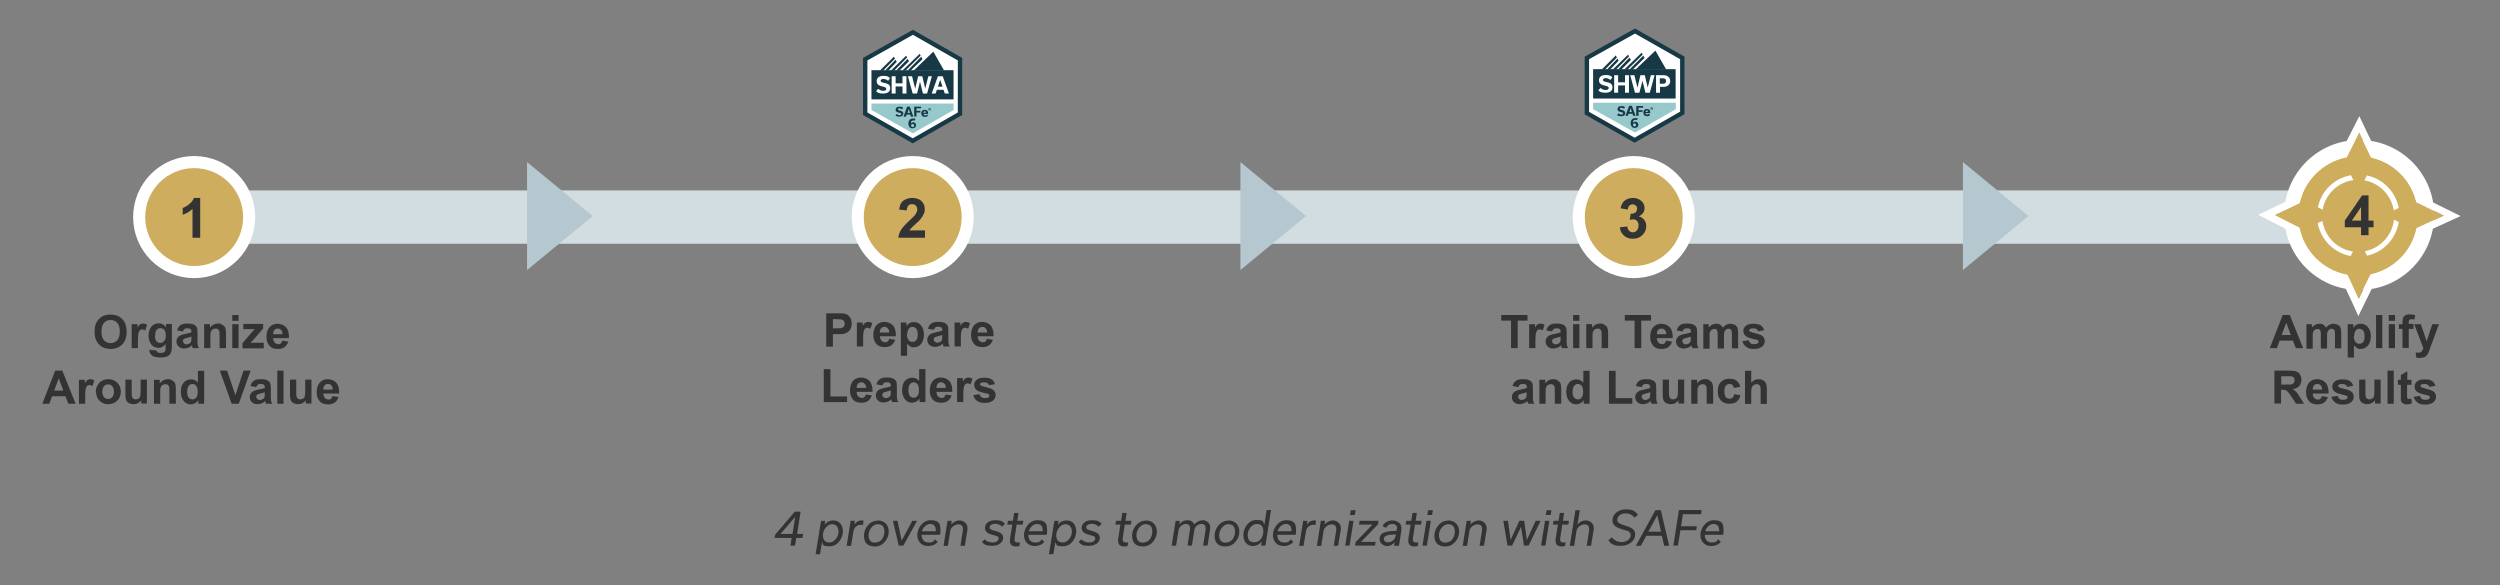 <?xml version="1.0" encoding="UTF-8"?> <svg xmlns="http://www.w3.org/2000/svg" id="Layer_1" version="1.1" viewBox="0 0 1200 280.8"><rect x="0" y="0" width="1200" height="280.8" fill="#808080" stroke="none"/><defs><style> .st0 { fill: #343333; } .st1 { fill: #d2dde1; } .st2, .st3, .st4 { fill: #fff; } .st5 { fill: #b6c8cf; } .st6 { fill: #cead5d; } .st7 { fill: #97c8cc; } .st8 { fill: #cead5e; stroke: #fff; stroke-width: 5.8px; } .st8, .st3, .st4 { stroke-miterlimit: 10; } .st3 { stroke-width: 2.1px; } .st3, .st4 { stroke: #173845; } .st4 { stroke-width: 2.1px; } .st9 { fill: #173845; } </style></defs><g id="Layer_11" data-name="Layer_1"><rect class="st1" x="93.1" y="91.4" width="1043.2" height="25.6"></rect><circle class="st8" cx="93.2" cy="104.2" r="26.4"></circle><circle class="st8" cx="438.1" cy="104.2" r="26.4"></circle><g><polygon class="st4" points="415.3 28.4 438.2 15.5 460.8 28.4 460.8 54.6 438.1 67.6 415.3 54.6 415.3 28.4"></polygon><polygon class="st7" points="418.3 49.7 457.7 49.7 457.7 52.8 438.2 64 418.3 52.8 418.3 49.7"></polygon><polyline class="st9" points="453.2 33.9 448 24.8 438.5 33.9 437.1 33.9 442.8 28.4 442.2 27.2 435.6 33.9 434.6 33.9 441.9 26.7 441.5 25.8 433.1 33.9 431.7 33.9 436.3 29.4 435.7 28.2 430.1 33.9 429.2 33.9 435.4 27.6 435 26.7 427.6 33.9 426.4 33.9 430.4 29.7 429.9 28.6 424.8 33.9 423.9 33.9 429.6 28.1 429.1 27.2 422.3 33.9"></polyline><rect class="st9" x="418.3" y="33.7" width="39.4" height="14"></rect><g><path class="st2" d="M420.5,43.8l1-1.2c.7.6,1.5,1,2.5,1s1.4-.4,1.4-1-.7-.8-1.9-1.1c-1.4-.3-2.7-.9-2.7-2.5s1.1-2.6,3.2-2.6,2.4.4,3.2,1.1l-.9,1.3c-.7-.6-1.4-.9-2.3-.9s-1.3.4-1.3.9.6.8,1.8,1c1.5.3,2.8.8,2.8,2.5s-1.2,2.6-3.4,2.6-2.6-.4-3.4-1.2h0Z"></path><path class="st2" d="M428,44.9v-8.3h1.9v3.4h3.3v-3.4h1.9v8.3h-1.9v-3.4h-3.3v3.4h-1.9Z"></path><path class="st2" d="M447.3,36.6l-2.3,8.3h-2l-1.4-5.7h0l-1.4,5.7h-2.1l-2.3-8.3h2l1.5,6h0l1.4-6h2l1.4,5.9h0l1.5-5.9h1.9,0Z"></path><path class="st2" d="M452.9,43.1h-3.2l-.6,1.8h-1.9l3-8.3h2.3l3,8.3h-2l-.6-1.8h0ZM452.4,41.6l-1.1-3.3h0l-1.1,3.3h2.2,0Z"></path></g><g><g><path class="st9" d="M429.8,55.4l.6-.7c.4.4.9.6,1.4.6s.8-.2.8-.6-.4-.5-1.1-.6c-.8-.2-1.6-.5-1.6-1.4s.6-1.5,1.8-1.5,1.4.2,1.8.6l-.5.7c-.4-.3-.8-.5-1.3-.5s-.7.2-.7.5.4.4,1,.6c.8.2,1.6.5,1.6,1.4s-.7,1.5-1.9,1.5-1.5-.3-2-.7h0Z"></path><path class="st9" d="M437,55h-1.8l-.4,1h-1.1l1.7-4.8h1.3l1.7,4.8h-1.1l-.4-1h0ZM436.8,54.2l-.6-1.9h0l-.6,1.9h1.3,0Z"></path><path class="st9" d="M438.8,56v-4.8h3.3v.8h-2.2v1.2h1.9v.8h-1.9v1.9h-1.1Z"></path><path class="st9" d="M445.4,55.5c-.3.4-.7.6-1.4.6-1.2,0-1.8-.7-1.8-1.7s.6-1.7,1.7-1.7,1.6.7,1.6,1.6,0,.3,0,.4h-2.2c0,.4.3.7.8.7s.6-.1.8-.4l.6.5h0ZM444.5,54.1c0-.4-.2-.7-.6-.7s-.6.3-.7.7h1.3Z"></path></g><path class="st9" d="M439.2,58c-.2-.1-.5-.2-.8-.2-.8,0-1.2.5-1.2,1.4h0c.3-.3.7-.5,1.1-.5.9,0,1.4.6,1.4,1.4s-.6,1.5-1.8,1.5-1.9-1.1-1.9-2.2.5-2.5,2.2-2.5.9.1,1.2.3l-.4.7h0ZM438.8,60.2c0-.4-.3-.7-.7-.7s-.8.3-.8.7.2.8.8.8.7-.3.7-.7Z"></path><path class="st9" d="M446.9,52.5c0,.4-.3.7-.7.7s-.7-.3-.7-.7.3-.7.7-.7.7.3.7.7ZM446.7,52.5c0-.3-.3-.6-.6-.6s-.6.3-.6.6.3.6.6.6.6-.3.6-.6ZM446.2,52.1c.1,0,.2,0,.2.2s0,.2-.2.2l.2.3h-.2l-.2-.3h-.1v.3h-.2v-.7h.4ZM446,52.4h.2s.1,0,.1-.1,0-.1-.1-.1h-.2v.2h0Z"></path></g></g><circle class="st8" cx="784.2" cy="104.2" r="26.4"></circle><polygon class="st5" points="284.5 103.7 253 77.8 253 104 253 129.6 284.5 103.7"></polygon><polygon class="st5" points="626.9 103.7 595.4 77.8 595.4 104 595.4 129.6 626.9 103.7"></polygon><polygon class="st5" points="973.7 103.7 942.2 77.8 942.2 104 942.2 129.6 973.7 103.7"></polygon><g><path class="st2" d="M1168.4,103.2c0,19.9-16.1,36-36,36s-36-16.1-36-36,16.1-36,36-36,36,16.1,36,36"></path><path class="st2" d="M1152.9,103.6c0,11.6-9.4,21-21,21s-21-9.4-21-21,9.4-21,21-21,21,9.4,21,21"></path><circle class="st6" cx="1131.6" cy="103.2" r="21.4"></circle><path class="st2" d="M1131.9,128.4c-13.7,0-24.8-11.1-24.8-24.8s11.1-24.8,24.8-24.8,24.8,11.1,24.8,24.8-11.1,24.8-24.8,24.8M1131.9,86.3c-9.5,0-17.3,7.8-17.3,17.3s7.8,17.3,17.3,17.3,17.3-7.8,17.3-17.3-7.8-17.3-17.3-17.3"></path><path class="st6" d="M1160,109.5l13-6-13.2-6.5c-2.5-10.7-11-19-21.7-21.4l-5.8-12-6,11.9c-11.2,2.2-20.1,10.9-22.6,22l-12.1,5.8,12,6.1c2.3,11.5,11.5,20.5,23,22.6l5.4,11.6,5.8-11.8c11.1-2.4,19.8-11.1,22.1-22.2M1136.2,122.8l-3.8-8-4.1,8.1c-8-1.5-14.3-7.8-15.8-15.8l7.9-3.7-7.8-3.9c1.6-7.9,7.9-14,15.9-15.4l3.7,8,3.9-7.9c7.7,1.6,13.8,7.8,15.3,15.6l-6.9,3.3,6.9,3.5c-1.3,8-7.3,14.4-15.1,16.1"></path><path class="st2" d="M1132.4,63.6l5.8,12c10.7,2.4,19.2,10.8,21.7,21.4l13.2,6.5-13,6c-2.3,11.1-11,19.8-22.1,22.2l-5.8,11.8-5.4-11.6c-11.6-2.1-20.7-11.1-23-22.6l-12-6.1,12.1-5.8c2.4-11.1,11.4-19.8,22.6-22l6-11.9M1132.5,55.7l-3.2,6.3-5.3,10.4c-11.2,2.8-20.1,11.5-23.2,22.6l-10.6,5.1-6.3,3,6.3,3.2,10.5,5.4c3,11.4,12.2,20.5,23.6,23.3l4.7,10.1,3,6.6,3.2-6.5,5.1-10.4c11.1-3,19.7-11.7,22.7-22.8l11.5-5.3,6.6-3-6.5-3.2-11.8-5.8c-3.1-10.6-11.6-19-22.2-22l-5.1-10.6-3-6.3h0Z"></path></g><g><polygon class="st3" points="761.7 27.8 784.8 14.9 807.5 27.8 807.5 54.2 784.6 67.3 761.7 54.3 761.7 27.8"></polygon><polygon class="st7" points="764.7 49.3 804.4 49.3 804.4 52.4 784.8 63.6 764.7 52.4 764.7 49.3"></polygon><polyline class="st9" points="799.8 33.4 794.6 24.3 785 33.4 783.7 33.4 789.4 27.8 788.8 26.7 782.1 33.4 781.2 33.4 788.5 26.2 788 25.3 779.6 33.4 778.2 33.4 782.8 28.8 782.2 27.6 776.6 33.4 775.7 33.4 781.9 27.1 781.5 26.2 774.1 33.4 772.8 33.4 776.9 29.2 776.4 28.1 771.3 33.4 770.4 33.4 776.1 27.6 775.6 26.6 768.8 33.4"></polyline><rect class="st9" x="764.7" y="33.2" width="39.6" height="14.1"></rect><g><path class="st2" d="M767.2,43.4l1-1.2c.7.6,1.5,1,2.5,1s1.5-.4,1.5-1-.7-.8-1.9-1.1c-1.4-.3-2.8-.9-2.8-2.5s1.1-2.6,3.2-2.6,2.4.4,3.2,1.1l-.9,1.3c-.7-.6-1.5-.9-2.3-.9s-1.3.4-1.3.9.6.8,1.8,1c1.5.3,2.8.8,2.8,2.5s-1.2,2.6-3.4,2.6-2.6-.4-3.5-1.2h0Z"></path><path class="st2" d="M774.8,44.5v-8.4h1.9v3.4h3.3v-3.4h1.9v8.4h-1.9v-3.5h-3.3v3.5h-1.9Z"></path><path class="st2" d="M794.2,36.1l-2.3,8.4h-2.1l-1.4-5.7h0l-1.5,5.7h-2.1l-2.3-8.4h2l1.5,6h0l1.4-6h2.1l1.4,5.9h0l1.5-5.9h1.9,0,0Z"></path><path class="st2" d="M798.6,36.1c1.7,0,3.1,1,3.1,2.8s-1.4,2.8-3.1,2.8h-1.8v2.8h-1.9v-8.4h3.8,0ZM798.4,40.2c.7,0,1.3-.4,1.3-1.3s-.6-1.3-1.3-1.3h-1.7v2.6h1.7Z"></path></g><g><g><path class="st9" d="M776.3,55.1l.6-.7c.4.4.9.6,1.4.6s.8-.2.8-.6-.4-.5-1.1-.6c-.8-.2-1.6-.5-1.6-1.4s.6-1.5,1.8-1.5,1.4.2,1.8.6l-.5.7c-.4-.3-.8-.5-1.3-.5s-.7.2-.7.5.4.4,1,.6c.8.2,1.6.5,1.6,1.5s-.7,1.5-2,1.5-1.5-.3-2-.7h0Z"></path><path class="st9" d="M783.6,54.6h-1.9l-.4,1h-1.1l1.8-4.8h1.3l1.8,4.8h-1.1l-.4-1h0ZM783.3,53.8l-.6-1.9h0l-.6,1.9h1.3,0Z"></path><path class="st9" d="M785.4,55.7v-4.8h3.3v.8h-2.2v1.2h1.9v.8h-1.9v1.9h-1.1Z"></path><path class="st9" d="M792,55.2c-.3.4-.7.6-1.4.6-1.2,0-1.8-.7-1.8-1.7s.6-1.8,1.7-1.8,1.6.7,1.6,1.6,0,.3,0,.4h-2.3c0,.4.3.7.8.7s.6-.1.8-.4l.6.5h0ZM791.1,53.7c0-.4-.2-.7-.6-.7s-.6.3-.7.7h1.3Z"></path></g><path class="st9" d="M785.8,57.7c-.2-.1-.5-.2-.8-.2-.8,0-1.2.5-1.2,1.4h0c.3-.3.7-.5,1.1-.5.9,0,1.5.6,1.5,1.5s-.6,1.5-1.8,1.5-1.9-1.1-1.9-2.2.5-2.5,2.2-2.5.9.1,1.2.3l-.4.7h0ZM785.3,59.9c0-.4-.3-.7-.7-.7s-.8.3-.8.7.2.8.8.8.7-.3.7-.7h0Z"></path><path class="st9" d="M793.5,52.1c0,.4-.3.7-.7.7s-.7-.3-.7-.7.3-.7.7-.7.7.3.7.7ZM793.3,52.1c0-.3-.3-.6-.6-.6s-.6.3-.6.6.3.6.6.6.6-.3.6-.6ZM792.8,51.7c.1,0,.2,0,.2.2s0,.2-.2.2l.2.3h-.2l-.2-.3h-.1v.3h-.2v-.7h.4,0ZM792.6,52h.2s.1,0,.1-.1,0-.1-.1-.1h-.2v.2h0Z"></path></g></g></g><g id="text"><g><path class="st0" d="M45.4,159.3c0-1.6.2-3,.7-4.1.4-.8.8-1.5,1.5-2.2.6-.6,1.3-1.1,2.1-1.4,1-.4,2.1-.6,3.4-.6,2.3,0,4.2.7,5.6,2.2,1.4,1.4,2.1,3.5,2.1,6.1s-.7,4.6-2.1,6c-1.4,1.4-3.3,2.2-5.6,2.2s-4.2-.7-5.6-2.2-2.1-3.4-2.1-6h0ZM48.7,159.2c0,1.8.4,3.2,1.2,4.1.8.9,1.9,1.4,3.2,1.4s2.3-.5,3.2-1.4c.8-.9,1.2-2.3,1.2-4.2s-.4-3.2-1.2-4.1c-.8-.9-1.9-1.4-3.2-1.4s-2.4.4-3.2,1.4-1.2,2.3-1.2,4.1h0Z"></path><path class="st0" d="M66.2,167.1h-3v-11.5h2.8v1.6c.5-.8.9-1.3,1.3-1.5.4-.2.8-.4,1.3-.4s1.4.2,2,.6l-.9,2.7c-.5-.3-1-.5-1.4-.5s-.8.1-1.1.4c-.3.2-.5.7-.7,1.3-.2.6-.3,1.9-.3,3.9v3.6Z"></path><path class="st0" d="M71.7,167.9l3.5.4c0,.4.2.7.4.8.3.2.7.3,1.4.3s1.4-.1,1.8-.4c.3-.2.5-.4.6-.8,0-.2.1-.7.1-1.4v-1.7c-.9,1.2-2.1,1.9-3.4,1.9s-2.8-.6-3.7-2c-.7-1-1.1-2.3-1.1-3.9s.5-3.4,1.4-4.4c.9-1,2.1-1.5,3.5-1.5s2.6.6,3.5,1.9v-1.6h2.8v10.3c0,1.4-.1,2.4-.3,3s-.5,1.2-.9,1.6c-.4.4-1,.7-1.6.9-.7.2-1.5.3-2.6.3-2,0-3.3-.3-4.2-1-.8-.7-1.2-1.5-1.2-2.6v-.4h0ZM74.4,161.1c0,1.2.2,2.1.7,2.7.5.6,1.1.8,1.8.8s1.4-.3,1.9-.9.8-1.4.8-2.6-.2-2.1-.7-2.7c-.5-.6-1.1-.9-1.9-.9s-1.3.3-1.8.8c-.5.6-.7,1.4-.7,2.6h0Z"></path><path class="st0" d="M87.8,159.1l-2.8-.5c.3-1.1.8-1.9,1.6-2.5s1.9-.8,3.4-.8,2.4.2,3,.5c.7.3,1.1.7,1.4,1.2.3.5.4,1.4.4,2.7v3.6c0,1,0,1.8.1,2.2,0,.5.3,1,.6,1.6h-3c0-.2-.2-.5-.3-.9,0-.2,0-.3-.1-.4-.5.5-1.1.9-1.7,1.1-.6.2-1.2.4-1.9.4-1.2,0-2.1-.3-2.8-1-.7-.6-1-1.5-1-2.4s.2-1.2.5-1.7.8-.9,1.3-1.2c.6-.3,1.4-.5,2.4-.7,1.4-.3,2.4-.5,3-.8v-.3c0-.6-.2-1-.4-1.2s-.8-.4-1.6-.4-1,.1-1.3.3c-.3.2-.6.6-.7,1.1h0ZM91.9,161.6c-.4.1-1,.3-1.8.5s-1.4.4-1.7.5c-.4.3-.6.6-.6,1.1s.2.8.5,1.1.7.5,1.2.5,1.1-.2,1.6-.5c.4-.3.6-.6.7-1,0-.3.1-.8.1-1.5v-.6h0Z"></path><path class="st0" d="M108.4,167.1h-3v-5.9c0-1.2,0-2-.2-2.4s-.3-.6-.6-.8c-.3-.2-.6-.3-1.1-.3s-1,.2-1.4.4-.7.7-.9,1.2c-.2.5-.2,1.4-.2,2.6v5.2h-3v-11.5h2.8v1.7c1-1.3,2.3-2,3.8-2s1.3.1,1.8.4,1,.6,1.3.9.5.8.6,1.3c.1.5.2,1.2.2,2v7.2h0Z"></path><path class="st0" d="M111.5,154v-2.8h3v2.8h-3ZM111.5,167.1v-11.5h3v11.5h-3Z"></path><path class="st0" d="M116.4,167.1v-2.4l4.3-5c.7-.8,1.2-1.4,1.6-1.7-.4,0-.8,0-1.4,0h-4.1v-2.5h9.5v2.2l-4.4,5.1-1.6,1.7c.8,0,1.4,0,1.6,0h4.7v2.7h-10.3,0Z"></path><path class="st0" d="M135.4,163.5l3,.5c-.4,1.1-1,2-1.8,2.6-.8.6-1.9.9-3.2.9-2,0-3.5-.6-4.4-2-.8-1-1.1-2.4-1.1-4s.5-3.4,1.5-4.5c1-1.1,2.3-1.6,3.8-1.6s3.1.6,4.1,1.7,1.5,2.9,1.4,5.2h-7.6c0,.9.3,1.6.7,2.1.5.5,1.1.8,1.8.8s.9-.1,1.2-.4.6-.7.7-1.3h0ZM135.6,160.4c0-.9-.2-1.6-.7-2-.4-.5-1-.7-1.6-.7s-1.2.2-1.6.7c-.4.5-.6,1.1-.6,2h4.6Z"></path><path class="st0" d="M36.3,193.8h-3.5l-1.4-3.6h-6.4l-1.3,3.6h-3.4l6.2-15.9h3.4l6.4,15.9h0ZM30.4,187.5l-2.2-5.9-2.2,5.9h4.4Z"></path><path class="st0" d="M40.9,193.8h-3v-11.5h2.8v1.6c.5-.8.9-1.3,1.3-1.5.4-.2.8-.4,1.3-.4s1.4.2,2,.6l-.9,2.7c-.5-.3-1-.5-1.4-.5s-.8.1-1.1.4c-.3.2-.5.7-.7,1.3-.2.6-.3,1.9-.3,3.9v3.6Z"></path><path class="st0" d="M46,187.9c0-1,.2-2,.8-2.9.5-1,1.2-1.7,2.1-2.2.9-.5,1.9-.8,3.1-.8,1.7,0,3.2.6,4.3,1.7s1.7,2.6,1.7,4.3-.6,3.2-1.7,4.3-2.5,1.7-4.2,1.7-2.1-.2-3-.7-1.7-1.2-2.2-2.1-.8-2-.8-3.4h0ZM49.1,188c0,1.1.3,2,.8,2.6s1.2.9,2,.9,1.5-.3,2-.9c.5-.6.8-1.5.8-2.6s-.3-2-.8-2.6-1.2-.9-2-.9-1.5.3-2,.9-.8,1.5-.8,2.6Z"></path><path class="st0" d="M67.8,193.8v-1.7c-.4.6-1,1.1-1.6,1.4-.7.4-1.4.5-2.2.5s-1.5-.2-2.1-.5-1.1-.8-1.3-1.4c-.3-.6-.4-1.5-.4-2.6v-7.3h3v5.3c0,1.6,0,2.6.2,3,.1.4.3.6.6.9.3.2.7.3,1.1.3s1-.1,1.4-.4c.4-.3.7-.6.8-1.1s.2-1.5.2-3.1v-4.9h3v11.5h-2.8Z"></path><path class="st0" d="M84.3,193.8h-3v-5.9c0-1.2,0-2-.2-2.4s-.3-.6-.6-.8c-.3-.2-.6-.3-1.1-.3s-1,.2-1.4.4-.7.7-.9,1.2c-.2.5-.2,1.4-.2,2.6v5.2h-3v-11.5h2.8v1.7c1-1.3,2.3-2,3.8-2s1.3.1,1.8.4,1,.6,1.3.9.5.8.6,1.3c.1.5.2,1.2.2,2v7.2h0Z"></path><path class="st0" d="M98,193.8h-2.8v-1.7c-.5.7-1,1.2-1.7,1.5-.6.3-1.3.5-1.9.5-1.3,0-2.5-.5-3.4-1.6s-1.4-2.6-1.4-4.5.5-3.4,1.4-4.4c.9-1,2.1-1.5,3.5-1.5s2.4.5,3.3,1.6v-5.7h3v15.9ZM89.8,187.8c0,1.2.2,2.1.5,2.7.5.8,1.2,1.2,2.1,1.2s1.3-.3,1.8-.9.7-1.5.7-2.7-.2-2.3-.7-2.9c-.5-.6-1.1-.9-1.8-.9s-1.3.3-1.8.9-.7,1.4-.7,2.6h0Z"></path><path class="st0" d="M111.2,193.8l-5.7-15.9h3.5l4,11.8,3.9-11.8h3.4l-5.7,15.9s-3.4,0-3.4,0Z"></path><path class="st0" d="M123,185.8l-2.8-.5c.3-1.1.8-1.9,1.6-2.5s1.9-.8,3.4-.8,2.4.2,3,.5c.7.3,1.1.7,1.4,1.2.3.5.4,1.4.4,2.7v3.6c0,1,0,1.8.1,2.2,0,.5.3,1,.6,1.6h-3c0-.2-.2-.5-.3-.9,0-.2,0-.3-.1-.4-.5.5-1.1.9-1.7,1.1-.6.2-1.2.4-1.9.4-1.2,0-2.1-.3-2.8-1-.7-.6-1-1.5-1-2.4s.2-1.2.5-1.7.8-.9,1.3-1.2c.6-.3,1.4-.5,2.4-.7,1.4-.3,2.4-.5,3-.8v-.3c0-.6-.2-1-.4-1.2s-.8-.4-1.6-.4-1,.1-1.3.3c-.3.2-.6.6-.7,1.1h0ZM127.1,188.3c-.4.1-1,.3-1.8.5s-1.4.4-1.7.5c-.4.3-.6.6-.6,1.1s.2.8.5,1.1.7.5,1.2.5,1.1-.2,1.6-.5c.4-.3.6-.6.7-1,0-.3.1-.8.1-1.5v-.6h0Z"></path><path class="st0" d="M133.1,193.8v-15.9h3v15.9s-3,0-3,0Z"></path><path class="st0" d="M146.8,193.8v-1.7c-.4.6-1,1.1-1.6,1.4-.7.4-1.4.5-2.2.5s-1.5-.2-2.1-.5-1.1-.8-1.3-1.4c-.3-.6-.4-1.5-.4-2.6v-7.3h3v5.3c0,1.6,0,2.6.2,3,.1.4.3.6.6.9.3.2.7.3,1.1.3s1-.1,1.4-.4c.4-.3.7-.6.8-1.1s.2-1.5.2-3.1v-4.9h3v11.5h-2.8Z"></path><path class="st0" d="M159.5,190.1l3,.5c-.4,1.1-1,2-1.8,2.6-.8.6-1.9.9-3.2.9-2,0-3.5-.6-4.4-2-.8-1-1.1-2.4-1.1-4s.5-3.4,1.5-4.5,2.3-1.6,3.8-1.6,3.1.6,4.1,1.7c1,1.1,1.5,2.9,1.4,5.2h-7.6c0,.9.3,1.6.7,2.1.5.5,1.1.8,1.8.8s.9-.1,1.2-.4.6-.7.7-1.3h0ZM159.7,187c0-.9-.2-1.6-.7-2-.4-.5-1-.7-1.6-.7s-1.2.2-1.6.7c-.4.5-.6,1.1-.6,2,0,0,4.6,0,4.6,0Z"></path></g><g><path class="st0" d="M725.3,167.1v-13.2h-4.7v-2.7h12.6v2.7h-4.7v13.2h-3.2Z"></path><path class="st0" d="M737,167.1h-3v-11.5h2.8v1.6c.5-.8.9-1.3,1.3-1.5.4-.2.8-.4,1.3-.4s1.4.2,2,.6l-.9,2.7c-.5-.3-1-.5-1.4-.5s-.8.1-1.1.4c-.3.2-.5.7-.7,1.3-.2.6-.3,1.9-.3,3.9v3.6h0Z"></path><path class="st0" d="M745,159.1l-2.8-.5c.3-1.1.8-1.9,1.6-2.5s1.9-.8,3.4-.8,2.4.2,3,.5c.7.3,1.1.7,1.4,1.2s.4,1.4.4,2.7v3.6c0,1,0,1.8.1,2.2,0,.5.3,1,.6,1.6h-3c0-.2-.2-.5-.3-.9,0-.2,0-.3-.1-.4-.5.5-1.1.9-1.7,1.1-.6.2-1.2.4-1.9.4-1.2,0-2.1-.3-2.8-1-.7-.6-1-1.5-1-2.4s.2-1.2.5-1.7.8-.9,1.3-1.2c.6-.3,1.4-.5,2.4-.7,1.4-.3,2.4-.5,3-.8v-.3c0-.6-.2-1-.4-1.2s-.8-.4-1.6-.4-1,.1-1.3.3c-.3.2-.6.6-.7,1.1h0ZM749.1,161.6c-.4.1-1,.3-1.8.5-.8.2-1.4.4-1.7.5-.4.3-.6.6-.6,1.1s.2.8.5,1.1c.3.3.7.5,1.2.5s1.1-.2,1.6-.5c.4-.3.6-.6.7-1,0-.3.1-.8.1-1.5v-.6h0Z"></path><path class="st0" d="M755.1,154v-2.8h3v2.8h-3ZM755.1,167.1v-11.5h3v11.5h-3Z"></path><path class="st0" d="M771.8,167.1h-3v-5.9c0-1.2,0-2-.2-2.4s-.3-.6-.6-.8c-.3-.2-.6-.3-1.1-.3s-1,.2-1.4.4-.7.7-.9,1.2c-.2.5-.2,1.4-.2,2.6v5.2h-3v-11.5h2.8v1.7c1-1.3,2.3-2,3.8-2s1.3.1,1.8.4,1,.6,1.3.9.5.8.6,1.3c.1.5.2,1.2.2,2v7.2h0Z"></path><path class="st0" d="M784.6,167.1v-13.2h-4.7v-2.7h12.6v2.7h-4.7v13.2h-3.2Z"></path><path class="st0" d="M799.6,163.5l3,.5c-.4,1.1-1,2-1.8,2.6-.8.6-1.9.9-3.2.9-2,0-3.5-.6-4.4-2-.8-1-1.1-2.4-1.1-4s.5-3.4,1.5-4.5,2.3-1.6,3.8-1.6,3.1.6,4.1,1.7c1,1.1,1.5,2.9,1.4,5.2h-7.6c0,.9.3,1.6.7,2.1.5.5,1.1.8,1.8.8s.9-.1,1.2-.4.6-.7.7-1.3h0ZM799.8,160.4c0-.9-.2-1.6-.7-2-.4-.5-1-.7-1.6-.7s-1.2.2-1.6.7c-.4.5-.6,1.1-.6,2h4.6Z"></path><path class="st0" d="M807.6,159.1l-2.8-.5c.3-1.1.8-1.9,1.6-2.5s1.9-.8,3.4-.8,2.4.2,3,.5c.7.3,1.1.7,1.4,1.2s.4,1.4.4,2.7v3.6c0,1,0,1.8.1,2.2,0,.5.3,1,.6,1.6h-3c0-.2-.2-.5-.3-.9,0-.2,0-.3-.1-.4-.5.5-1.1.9-1.7,1.1-.6.2-1.2.4-1.9.4-1.2,0-2.1-.3-2.8-1-.7-.6-1-1.5-1-2.4s.2-1.2.5-1.7.8-.9,1.3-1.2c.6-.3,1.4-.5,2.4-.7,1.4-.3,2.4-.5,3-.8v-.3c0-.6-.2-1-.4-1.2s-.8-.4-1.6-.4-1,.1-1.3.3c-.3.2-.6.6-.7,1.1h0ZM811.6,161.6c-.4.1-1,.3-1.8.5-.8.2-1.4.4-1.7.5-.4.3-.6.6-.6,1.1s.2.8.5,1.1c.3.3.7.5,1.2.5s1.1-.2,1.6-.5c.4-.3.6-.6.7-1,0-.3.1-.8.1-1.5v-.6h0Z"></path><path class="st0" d="M817.4,155.6h2.8v1.6c1-1.2,2.2-1.8,3.6-1.8s1.4.2,1.9.5,1,.8,1.3,1.4c.5-.6,1-1.1,1.6-1.4s1.2-.5,1.9-.5,1.6.2,2.2.5c.6.3,1,.8,1.3,1.5.2.5.3,1.3.3,2.4v7.4h-3v-6.6c0-1.1-.1-1.9-.3-2.2-.3-.4-.7-.6-1.3-.6s-.8.1-1.2.4-.6.6-.8,1.2c-.2.5-.2,1.3-.2,2.4v5.5h-3v-6.3c0-1.1,0-1.8-.2-2.2s-.3-.6-.5-.7c-.2-.2-.5-.2-.9-.2s-.9.1-1.3.4-.6.6-.8,1.1c-.2.5-.2,1.3-.2,2.4v5.6h-3v-11.5h0Z"></path><path class="st0" d="M836.3,163.8l3.1-.5c.1.6.4,1,.8,1.4s1,.5,1.7.5,1.4-.1,1.8-.4c.3-.2.4-.5.4-.8s0-.4-.2-.6c-.2-.1-.5-.3-1-.4-2.5-.5-4-1-4.7-1.5-.9-.6-1.4-1.5-1.4-2.6s.4-1.8,1.2-2.5c.8-.7,2-1,3.7-1s2.8.3,3.5.8c.8.5,1.3,1.3,1.6,2.3l-2.9.5c-.1-.4-.4-.8-.7-1-.3-.2-.8-.4-1.5-.4s-1.4.1-1.7.3c-.2.2-.4.4-.4.6s.1.4.3.6c.3.2,1.2.5,2.8.9s2.8.8,3.4,1.4,1,1.3,1,2.3-.4,2-1.3,2.7-2.2,1.1-3.9,1.1-2.8-.3-3.7-1-1.5-1.5-1.8-2.6h0Z"></path><path class="st0" d="M728.8,185.8l-2.8-.5c.3-1.1.8-1.9,1.6-2.5s1.9-.8,3.4-.8,2.4.2,3,.5c.7.3,1.1.7,1.4,1.2s.4,1.4.4,2.7v3.6c0,1,0,1.8.1,2.2,0,.5.3,1,.6,1.6h-3c0-.2-.2-.5-.3-.9,0-.2,0-.3-.1-.4-.5.5-1.1.9-1.7,1.1-.6.2-1.2.4-1.9.4-1.2,0-2.1-.3-2.8-1-.7-.6-1-1.5-1-2.4s.2-1.2.5-1.7.8-.9,1.3-1.2c.6-.3,1.4-.5,2.4-.7,1.4-.3,2.4-.5,3-.8v-.3c0-.6-.2-1-.4-1.2s-.8-.4-1.6-.4-1,.1-1.3.3c-.3.2-.6.6-.7,1.1h0ZM732.8,188.3c-.4.1-1,.3-1.8.5-.8.2-1.4.4-1.7.5-.4.3-.6.6-.6,1.1s.2.8.5,1.1c.3.3.7.5,1.2.5s1.1-.2,1.6-.5c.4-.3.6-.6.7-1,0-.3.1-.8.1-1.5v-.6h0Z"></path><path class="st0" d="M749.3,193.8h-3v-5.9c0-1.2,0-2-.2-2.4s-.3-.6-.6-.8c-.3-.2-.6-.3-1.1-.3s-1,.2-1.4.4-.7.7-.9,1.2c-.2.5-.2,1.4-.2,2.6v5.2h-3v-11.5h2.8v1.7c1-1.3,2.3-2,3.8-2s1.3.1,1.8.4,1,.6,1.3.9.5.8.6,1.3c.1.5.2,1.2.2,2v7.2h0Z"></path><path class="st0" d="M763,193.8h-2.8v-1.7c-.5.7-1,1.2-1.7,1.5-.6.3-1.3.5-1.9.5-1.3,0-2.5-.5-3.4-1.6s-1.4-2.6-1.4-4.5.5-3.4,1.4-4.4c.9-1,2.1-1.5,3.5-1.5s2.4.5,3.3,1.6v-5.7h3v15.9ZM754.8,187.8c0,1.2.2,2.1.5,2.7.5.8,1.2,1.2,2.1,1.2s1.3-.3,1.8-.9.7-1.5.7-2.7-.2-2.3-.7-2.9c-.5-.6-1.1-.9-1.8-.9s-1.3.3-1.8.9-.7,1.4-.7,2.6h0Z"></path><path class="st0" d="M772.3,193.8v-15.8h3.2v13.1h8v2.7h-11.2Z"></path><path class="st0" d="M788,185.8l-2.8-.5c.3-1.1.8-1.9,1.6-2.5s1.9-.8,3.4-.8,2.4.2,3,.5c.7.3,1.1.7,1.4,1.2s.4,1.4.4,2.7v3.6c0,1,0,1.8.1,2.2,0,.5.3,1,.6,1.6h-3c0-.2-.2-.5-.3-.9,0-.2,0-.3-.1-.4-.5.5-1.1.9-1.7,1.1-.6.2-1.2.4-1.9.4-1.2,0-2.1-.3-2.8-1-.7-.6-1-1.5-1-2.4s.2-1.2.5-1.7.8-.9,1.3-1.2c.6-.3,1.4-.5,2.4-.7,1.4-.3,2.4-.5,3-.8v-.3c0-.6-.2-1-.4-1.2s-.8-.4-1.6-.4-1,.1-1.3.3c-.3.2-.6.6-.7,1.1h0ZM792.1,188.3c-.4.1-1,.3-1.8.5-.8.2-1.4.4-1.7.5-.4.3-.6.6-.6,1.1s.2.8.5,1.1c.3.3.7.5,1.2.5s1.1-.2,1.6-.5c.4-.3.6-.6.7-1,0-.3.1-.8.1-1.5v-.6h0Z"></path><path class="st0" d="M805.7,193.8v-1.7c-.4.6-1,1.1-1.6,1.4-.7.4-1.4.5-2.2.5s-1.5-.2-2.1-.5-1.1-.8-1.3-1.4c-.3-.6-.4-1.5-.4-2.6v-7.3h3v5.3c0,1.6,0,2.6.2,3,.1.4.3.6.6.9.3.2.7.3,1.1.3s1-.1,1.4-.4c.4-.3.7-.6.8-1.1s.2-1.5.2-3.1v-4.9h3v11.5h-2.8Z"></path><path class="st0" d="M822.2,193.8h-3v-5.9c0-1.2,0-2-.2-2.4s-.3-.6-.6-.8c-.3-.2-.6-.3-1.1-.3s-1,.2-1.4.4-.7.7-.9,1.2c-.2.5-.2,1.4-.2,2.6v5.2h-3v-11.5h2.8v1.7c1-1.3,2.3-2,3.8-2s1.3.1,1.8.4,1,.6,1.3.9.5.8.6,1.3c.1.5.2,1.2.2,2v7.2h0Z"></path><path class="st0" d="M835.3,185.7l-3,.5c-.1-.6-.3-1-.7-1.4s-.8-.5-1.4-.5-1.4.3-1.8.8c-.4.5-.7,1.4-.7,2.6s.2,2.3.7,2.9,1.1.8,1.8.8,1-.2,1.4-.5.6-.9.8-1.7l3,.5c-.3,1.4-.9,2.4-1.8,3.1-.9.7-2.1,1-3.6,1s-3-.5-4-1.6-1.5-2.5-1.5-4.4.5-3.4,1.5-4.4c1-1.1,2.4-1.6,4.1-1.6s2.5.3,3.4.9c.8.6,1.4,1.5,1.8,2.8h0Z"></path><path class="st0" d="M840.6,177.9v5.8c1-1.2,2.2-1.7,3.5-1.7s1.3.1,1.9.4,1,.6,1.3,1c.3.4.5.8.6,1.4.1.5.2,1.3.2,2.3v6.8h-3v-6.1c0-1.2,0-2-.2-2.3s-.3-.6-.6-.8c-.3-.2-.7-.3-1.1-.3s-1,.1-1.4.4-.7.6-.9,1.1c-.2.5-.3,1.2-.3,2.2v5.8h-3v-15.9h3.1Z"></path></g><g><path class="st0" d="M1105.5,167.1h-3.5l-1.4-3.6h-6.4l-1.3,3.6h-3.4l6.2-15.9h3.4l6.4,15.9h0ZM1099.6,160.8l-2.2-5.9-2.2,5.9h4.4Z"></path><path class="st0" d="M1106.9,155.6h2.8v1.6c1-1.2,2.2-1.8,3.6-1.8s1.4.2,1.9.5,1,.8,1.3,1.4c.5-.6,1-1.1,1.6-1.4s1.2-.5,1.9-.5,1.6.2,2.2.5c.6.3,1,.8,1.3,1.5.2.5.3,1.3.3,2.4v7.4h-3v-6.6c0-1.1-.1-1.9-.3-2.2-.3-.4-.7-.6-1.3-.6s-.8.1-1.2.4-.6.6-.8,1.2c-.2.5-.2,1.3-.2,2.4v5.5h-3v-6.3c0-1.1,0-1.8-.2-2.2s-.3-.6-.5-.7c-.2-.2-.5-.2-.9-.2s-.9.1-1.3.4-.6.6-.8,1.1c-.2.5-.2,1.3-.2,2.4v5.6h-3v-11.5h0Z"></path><path class="st0" d="M1126.8,155.6h2.8v1.7c.4-.6.9-1,1.5-1.4.6-.4,1.3-.5,2.1-.5,1.3,0,2.5.5,3.4,1.6s1.4,2.5,1.4,4.4-.5,3.4-1.4,4.5c-.9,1.1-2.1,1.6-3.4,1.6s-1.2-.1-1.7-.4-1.1-.7-1.6-1.3v5.8h-3v-15.9h0ZM1129.8,161.2c0,1.3.3,2.2.8,2.9s1.1.9,1.9.9,1.3-.3,1.8-.8c.5-.6.7-1.5.7-2.8s-.2-2.1-.7-2.7-1.1-.9-1.8-.9-1.4.3-1.8.9-.7,1.4-.7,2.6h0Z"></path><path class="st0" d="M1140.5,167.1v-15.9h3v15.9s-3,0-3,0Z"></path><path class="st0" d="M1146.6,154v-2.8h3v2.8h-3ZM1146.6,167.1v-11.5h3v11.5h-3Z"></path><path class="st0" d="M1151.5,155.6h1.7v-.9c0-1,.1-1.7.3-2.2.2-.5.6-.9,1.1-1.2.6-.3,1.2-.4,2.1-.4s1.7.1,2.6.4l-.4,2.1c-.5-.1-1-.2-1.4-.2s-.8.1-1,.3c-.2.2-.3.6-.3,1.2v.8h2.3v2.4h-2.3v9.1h-3v-9.1h-1.7v-2.4h0Z"></path><path class="st0" d="M1158.8,155.6h3.2l2.8,8.2,2.7-8.2h3.2l-4.1,11.1-.7,2c-.3.7-.5,1.2-.8,1.5-.2.4-.5.6-.8.9-.3.2-.7.4-1.2.5-.5.1-1,.2-1.6.2s-1.2,0-1.7-.2l-.3-2.4c.5,0,.9.1,1.3.1.7,0,1.2-.2,1.6-.6.3-.4.6-1,.8-1.6l-4.4-11.6h0Z"></path><path class="st0" d="M1091.7,193.8v-15.9h6.8c1.7,0,2.9.1,3.7.4.8.3,1.4.8,1.8,1.5s.7,1.6.7,2.5-.4,2.2-1,3c-.7.8-1.8,1.3-3.2,1.5.7.4,1.3.8,1.7,1.3.4.5,1.1,1.4,1.8,2.6l1.9,3.1h-3.8l-2.3-3.5c-.8-1.2-1.4-2-1.7-2.3-.3-.3-.6-.5-1-.7s-.9-.2-1.6-.2h-.6v6.6h-3.2,0ZM1094.9,184.6h2.4c1.5,0,2.5,0,2.9-.2s.7-.4.9-.7.3-.7.3-1.2-.1-1-.4-1.3c-.3-.3-.7-.5-1.2-.6-.3,0-1,0-2.3,0h-2.5v4h0Z"></path><path class="st0" d="M1114.4,190.1l3,.5c-.4,1.1-1,2-1.8,2.6-.8.6-1.9.9-3.2.9-2,0-3.5-.6-4.4-2-.8-1-1.1-2.4-1.1-4s.5-3.4,1.5-4.5,2.3-1.6,3.8-1.6,3.1.6,4.1,1.7c1,1.1,1.5,2.9,1.4,5.2h-7.6c0,.9.3,1.6.7,2.1.5.5,1.1.8,1.8.8s.9-.1,1.2-.4.6-.7.7-1.3h0ZM1114.6,187c0-.9-.2-1.6-.7-2-.4-.5-1-.7-1.6-.7s-1.2.2-1.6.7c-.4.5-.6,1.1-.6,2h4.6Z"></path><path class="st0" d="M1119,190.5l3.1-.5c.1.6.4,1,.8,1.4s1,.5,1.7.5,1.4-.1,1.8-.4c.3-.2.4-.5.4-.8s0-.4-.2-.6c-.2-.1-.5-.3-1-.4-2.5-.5-4-1-4.7-1.5-.9-.6-1.4-1.5-1.4-2.6s.4-1.8,1.2-2.5c.8-.7,2-1,3.7-1s2.8.3,3.5.8c.8.5,1.3,1.3,1.6,2.3l-2.9.5c-.1-.4-.4-.8-.7-1-.3-.2-.8-.4-1.5-.4s-1.4.1-1.7.3c-.2.2-.4.4-.4.6s.1.4.3.6c.3.2,1.2.5,2.8.9s2.8.8,3.4,1.4,1,1.3,1,2.3-.4,2-1.3,2.7-2.2,1.1-3.9,1.1-2.8-.3-3.7-1-1.5-1.5-1.8-2.6h0Z"></path><path class="st0" d="M1140,193.8v-1.7c-.4.6-1,1.1-1.6,1.4-.7.4-1.4.5-2.2.5s-1.5-.2-2.1-.5-1.1-.8-1.3-1.4c-.3-.6-.4-1.5-.4-2.6v-7.3h3v5.3c0,1.6,0,2.6.2,3,.1.4.3.6.6.9.3.2.7.3,1.1.3s1-.1,1.4-.4c.4-.3.7-.6.8-1.1s.2-1.5.2-3.1v-4.9h3v11.5h-2.8Z"></path><path class="st0" d="M1146,193.8v-15.9h3v15.9s-3,0-3,0Z"></path><path class="st0" d="M1157.5,182.3v2.4h-2.1v4.6c0,.9,0,1.5,0,1.6,0,.2.1.3.3.4.1.1.3.2.5.2.3,0,.7,0,1.2-.3l.3,2.4c-.7.3-1.5.5-2.4.5s-1,0-1.5-.3-.8-.4-1-.7c-.2-.3-.4-.7-.4-1.2,0-.4,0-1.1,0-2.2v-5h-1.4v-2.4h1.4v-2.3l3.1-1.8v4.1h2.1,0Z"></path><path class="st0" d="M1158.5,190.5l3.1-.5c.1.6.4,1,.8,1.4s1,.5,1.7.5,1.4-.1,1.8-.4c.3-.2.4-.5.4-.8s0-.4-.2-.6c-.2-.1-.5-.3-1-.4-2.5-.5-4-1-4.7-1.5-.9-.6-1.4-1.5-1.4-2.6s.4-1.8,1.2-2.5c.8-.7,2-1,3.7-1s2.8.3,3.5.8c.8.5,1.3,1.3,1.6,2.3l-2.9.5c-.1-.4-.4-.8-.7-1-.3-.2-.8-.4-1.5-.4s-1.4.1-1.7.3c-.2.2-.4.4-.4.6s.1.4.3.6c.3.2,1.2.5,2.8.9,1.6.4,2.8.8,3.4,1.4.6.5,1,1.3,1,2.3s-.4,2-1.3,2.7-2.2,1.1-3.9,1.1-2.8-.3-3.7-1-1.5-1.5-1.8-2.6h0Z"></path></g><path class="st0" d="M96.1,114.1h-3.7v-13.8c-1.3,1.2-2.9,2.2-4.7,2.8v-3.3c1-.3,2-.9,3.1-1.8s1.9-1.9,2.3-3h3v19.2h0Z"></path><path class="st0" d="M444,110.7v3.4h-12.8c.1-1.3.6-2.5,1.2-3.6s2.1-2.7,4.1-4.6c1.6-1.5,2.7-2.6,3-3.1.5-.8.8-1.5.8-2.2s-.2-1.4-.7-1.9-1-.7-1.8-.7-1.4.2-1.8.7-.7,1.2-.8,2.3l-3.6-.4c.2-2,.9-3.5,2-4.3s2.6-1.3,4.3-1.3,3.4.5,4.4,1.5,1.6,2.3,1.6,3.8-.2,1.7-.5,2.4-.8,1.6-1.5,2.4c-.4.6-1.2,1.4-2.4,2.4s-1.9,1.8-2.2,2.1-.6.7-.8,1h7.3Z"></path><path class="st0" d="M777.6,109.1l3.5-.4c.1.9.4,1.6.9,2.1s1.1.7,1.8.7,1.4-.3,1.9-.9.8-1.4.8-2.3-.2-1.6-.7-2.2-1.1-.8-1.8-.8-1,0-1.7.3l.4-3c1,0,1.8-.2,2.3-.6.5-.5.8-1.1.8-1.8s-.2-1.2-.6-1.5-.9-.6-1.5-.6-1.2.2-1.6.6-.7,1.1-.8,1.9l-3.4-.6c.2-1.2.6-2.1,1.1-2.8s1.1-1.2,2-1.6,1.8-.6,2.8-.6c1.8,0,3.2.6,4.3,1.7.9.9,1.3,2,1.3,3.2,0,1.7-.9,3-2.8,4,1.1.2,2,.8,2.6,1.6s1,1.8,1,3c0,1.7-.6,3.1-1.8,4.3s-2.8,1.8-4.6,1.8-3.2-.5-4.3-1.5-1.8-2.3-2-3.9h0Z"></path><path class="st0" d="M1133.3,112.9v-3.8h-7.8v-3.2l8.3-12.1h3.1v12.1h2.4v3.2h-2.4v3.8h-3.5ZM1133.3,105.9v-6.5l-4.4,6.5h4.4Z"></path><g><path class="st0" d="M396.6,166.3v-15.9h5.2c2,0,3.2,0,3.8.2.9.2,1.7.8,2.3,1.6s.9,1.8.9,3.1-.2,1.8-.5,2.5-.8,1.2-1.4,1.6-1.1.6-1.7.8c-.8.2-1.9.2-3.3.2h-2.1v6h-3.2ZM399.8,153.1v4.5h1.8c1.3,0,2.1,0,2.5-.2s.8-.4,1-.8c.2-.4.4-.8.4-1.2s-.2-1-.5-1.4-.8-.6-1.3-.7c-.4,0-1.2-.1-2.3-.1h-1.6,0Z"></path><path class="st0" d="M414.3,166.3h-3v-11.5h2.8v1.6c.5-.8.9-1.3,1.3-1.5.4-.2.8-.4,1.3-.4s1.4.2,2,.6l-.9,2.7c-.5-.3-1-.5-1.4-.5s-.8.1-1.1.4c-.3.2-.5.7-.7,1.3-.2.6-.3,1.9-.3,3.9v3.6Z"></path><path class="st0" d="M426.7,162.6l3,.5c-.4,1.1-1,2-1.8,2.6-.8.6-1.9.9-3.2.9-2,0-3.5-.6-4.4-2-.8-1-1.1-2.4-1.1-4s.5-3.4,1.5-4.5,2.3-1.6,3.8-1.6,3.1.6,4.1,1.7,1.5,2.9,1.4,5.2h-7.6c0,.9.3,1.6.7,2.1.5.5,1.1.8,1.8.8s.9-.1,1.2-.4.6-.7.7-1.3h0ZM426.8,159.6c0-.9-.2-1.6-.7-2-.4-.5-1-.7-1.6-.7s-1.2.2-1.6.7c-.4.5-.6,1.1-.6,2h4.6Z"></path><path class="st0" d="M432.3,154.8h2.8v1.7c.4-.6.9-1,1.5-1.4.6-.4,1.3-.5,2.1-.5,1.3,0,2.5.5,3.4,1.6s1.4,2.5,1.4,4.4-.5,3.4-1.4,4.5c-.9,1.1-2.1,1.6-3.4,1.6s-1.2-.1-1.7-.4-1.1-.7-1.6-1.3v5.8h-3v-15.9h0ZM435.3,160.3c0,1.3.3,2.2.8,2.9s1.1.9,1.9.9,1.3-.3,1.8-.8c.5-.6.7-1.5.7-2.8s-.2-2.1-.7-2.7-1.1-.9-1.8-.9-1.4.3-1.8.9-.7,1.4-.7,2.6h0Z"></path><path class="st0" d="M448.2,158.3l-2.8-.5c.3-1.1.8-1.9,1.6-2.5s1.9-.8,3.4-.8,2.4.2,3,.5c.7.3,1.1.7,1.4,1.2.3.5.4,1.4.4,2.7v3.6c0,1,0,1.8.1,2.2,0,.5.3,1,.6,1.6h-3c0-.2-.2-.5-.3-.9,0-.2,0-.3-.1-.4-.5.5-1.1.9-1.7,1.1-.6.2-1.2.4-1.9.4-1.2,0-2.1-.3-2.8-1-.7-.6-1-1.5-1-2.4s.2-1.2.5-1.7.8-.9,1.3-1.2c.6-.3,1.4-.5,2.4-.7,1.4-.3,2.4-.5,3-.8v-.3c0-.6-.2-1-.4-1.2s-.8-.4-1.6-.4-1,.1-1.3.3c-.3.2-.6.6-.7,1.1h0ZM452.3,160.8c-.4.1-1,.3-1.8.5s-1.4.4-1.7.5c-.4.3-.6.6-.6,1.1s.2.8.5,1.1.7.5,1.2.5,1.1-.2,1.6-.5c.4-.3.6-.6.7-1,0-.3.1-.8.1-1.5v-.6h0Z"></path><path class="st0" d="M461.2,166.3h-3v-11.5h2.8v1.6c.5-.8.9-1.3,1.3-1.5.4-.2.8-.4,1.3-.4s1.4.2,2,.6l-.9,2.7c-.5-.3-1-.5-1.4-.5s-.8.1-1.1.4c-.3.2-.5.7-.7,1.3-.2.6-.3,1.9-.3,3.9v3.6Z"></path><path class="st0" d="M473.6,162.6l3,.5c-.4,1.1-1,2-1.8,2.6-.8.6-1.9.9-3.2.9-2,0-3.5-.6-4.4-2-.8-1-1.1-2.4-1.1-4s.5-3.4,1.5-4.5,2.3-1.6,3.8-1.6,3.1.6,4.1,1.7,1.5,2.9,1.4,5.2h-7.6c0,.9.3,1.6.7,2.1.5.5,1.1.8,1.8.8s.9-.1,1.2-.4.6-.7.7-1.3h0ZM473.8,159.6c0-.9-.2-1.6-.7-2-.4-.5-1-.7-1.6-.7s-1.2.2-1.6.7c-.4.5-.6,1.1-.6,2h4.6Z"></path><path class="st0" d="M395.4,193v-15.8h3.2v13.1h8v2.7h-11.2Z"></path><path class="st0" d="M415.5,189.3l3,.5c-.4,1.1-1,2-1.8,2.6-.8.6-1.9.9-3.2.9-2,0-3.5-.6-4.4-2-.8-1-1.1-2.4-1.1-4s.5-3.4,1.5-4.5,2.3-1.6,3.8-1.6,3.1.6,4.1,1.7,1.5,2.9,1.4,5.2h-7.6c0,.9.3,1.6.7,2.1.5.5,1.1.8,1.8.8s.9-.1,1.2-.4.6-.7.7-1.3h0ZM415.7,186.2c0-.9-.2-1.6-.7-2-.4-.5-1-.7-1.6-.7s-1.2.2-1.6.7c-.4.5-.6,1.1-.6,2h4.6Z"></path><path class="st0" d="M423.5,185l-2.8-.5c.3-1.1.8-1.9,1.6-2.5s1.9-.8,3.4-.8,2.4.2,3,.5c.7.3,1.1.7,1.4,1.2.3.5.4,1.4.4,2.7v3.6c0,1,0,1.8.1,2.2,0,.5.3,1,.6,1.6h-3c0-.2-.2-.5-.3-.9,0-.2,0-.3-.1-.4-.5.5-1.1.9-1.7,1.1-.6.2-1.2.4-1.9.4-1.2,0-2.1-.3-2.8-1-.7-.6-1-1.5-1-2.4s.2-1.2.5-1.7.8-.9,1.3-1.2c.6-.3,1.4-.5,2.4-.7,1.4-.3,2.4-.5,3-.8v-.3c0-.6-.2-1-.4-1.2s-.8-.4-1.6-.4-1,.1-1.3.3c-.3.2-.6.6-.7,1.1h0ZM427.6,187.4c-.4.1-1,.3-1.8.5s-1.4.4-1.7.5c-.4.3-.6.6-.6,1.1s.2.8.5,1.1.7.5,1.2.5,1.1-.2,1.6-.5c.4-.3.6-.6.7-1,0-.3.1-.8.1-1.5v-.6h0Z"></path><path class="st0" d="M444.2,193h-2.8v-1.7c-.5.7-1,1.2-1.7,1.5-.6.3-1.3.5-1.9.5-1.3,0-2.5-.5-3.4-1.6s-1.4-2.6-1.4-4.5.5-3.4,1.4-4.4c.9-1,2.1-1.5,3.5-1.5s2.4.5,3.3,1.6v-5.7h3v15.9ZM436,187c0,1.2.2,2.1.5,2.7.5.8,1.2,1.2,2.1,1.2s1.3-.3,1.8-.9.7-1.5.7-2.7-.2-2.3-.7-2.9c-.5-.6-1.1-.9-1.8-.9s-1.3.3-1.8.9-.7,1.4-.7,2.6h0Z"></path><path class="st0" d="M453.8,189.3l3,.5c-.4,1.1-1,2-1.8,2.6-.8.6-1.9.9-3.2.9-2,0-3.5-.6-4.4-2-.8-1-1.1-2.4-1.1-4s.5-3.4,1.5-4.5,2.3-1.6,3.8-1.6,3.1.6,4.1,1.7,1.5,2.9,1.4,5.2h-7.6c0,.9.3,1.6.7,2.1.5.5,1.1.8,1.8.8s.9-.1,1.2-.4.6-.7.7-1.3h0ZM454,186.2c0-.9-.2-1.6-.7-2-.4-.5-1-.7-1.6-.7s-1.2.2-1.6.7c-.4.5-.6,1.1-.6,2h4.6Z"></path><path class="st0" d="M462.4,193h-3v-11.5h2.8v1.6c.5-.8.9-1.3,1.3-1.5.4-.2.8-.4,1.3-.4s1.4.2,2,.6l-.9,2.7c-.5-.3-1-.5-1.4-.5s-.8.1-1.1.4c-.3.2-.5.7-.7,1.3-.2.6-.3,1.9-.3,3.9v3.6Z"></path><path class="st0" d="M467.1,189.7l3.1-.5c.1.6.4,1,.8,1.4.4.3,1,.5,1.7.5s1.4-.1,1.8-.4c.3-.2.4-.5.4-.8s0-.4-.2-.6c-.2-.1-.5-.3-1-.4-2.5-.5-4-1-4.7-1.5-.9-.6-1.4-1.5-1.4-2.6s.4-1.8,1.2-2.5c.8-.7,2-1,3.7-1s2.8.3,3.5.8c.8.5,1.3,1.3,1.6,2.3l-2.9.5c-.1-.4-.4-.8-.7-1-.3-.2-.8-.4-1.5-.4s-1.4.1-1.7.3c-.2.2-.4.4-.4.6s.1.4.3.6c.3.2,1.2.5,2.8.9s2.8.8,3.4,1.4,1,1.3,1,2.3-.4,2-1.3,2.7-2.2,1.1-3.9,1.1-2.8-.3-3.7-1c-.9-.6-1.5-1.5-1.8-2.6h0Z"></path></g><g><path class="st0" d="M385.2,258.2h-3l-.6,3.7h-2.2l.6-3.7h-8.2l.3-1.6,9.4-11h2.8l-1.7,10.7h2.9l-.3,1.9h0ZM380.4,256.3l1.3-8.2h0l-7.1,8.2h5.8,0Z"></path><path class="st0" d="M394.6,260h0l-1,6h-2.1l2.6-16h2l-.3,1.9h0c1-1.4,2.5-2.1,4.2-2.1,2.9,0,4.6,2.3,4.6,5.2s-2.2,7.2-6.2,7.2-3-.7-3.9-2.1ZM402.5,255.2c0-2-1-3.6-3.2-3.6s-4.3,2.8-4.3,5.2,1,3.6,3.2,3.6,4.3-2.7,4.3-5.1Z"></path><path class="st0" d="M408.3,250h2l-.2,1.8h0c1-1.5,2.2-2,3.4-2s.7,0,1,.2l-.3,2c-.2,0-.6-.1-1-.1-1.9,0-3.2,1.4-3.5,2.9l-1.2,7.2h-2.1s1.9-11.9,1.9-11.9Z"></path><path class="st0" d="M421.3,249.8c3.2,0,5.3,2.2,5.3,5.4s-2.5,7.1-6.6,7.1-5.3-2.3-5.3-5.3,2.5-7.1,6.6-7.1ZM420.2,260.4c2.8,0,4.3-2.7,4.3-5.2s-1.1-3.6-3.3-3.6-4.3,2.7-4.3,5.2,1.1,3.7,3.3,3.7h0Z"></path><path class="st0" d="M440.2,250l-6.6,11.9h-2.2l-2.8-11.9h2.2l2,9.5h0l5.1-9.5h2.3Z"></path><path class="st0" d="M442.4,256.8h0c0,2.1,1.1,3.6,3.3,3.6s2.3-.5,3.1-1.5l1.3,1.2c-1.1,1.3-2.7,2-4.6,2-3.3,0-5.2-2.3-5.2-5.3s2.4-7.1,6.5-7.1,4.6,2,4.6,4.8-.1,1.6-.4,2.2c0,0-8.6,0-8.6,0ZM449.2,255v-.4c0-1.9-.9-3.1-2.7-3.1s-3.4,1.6-4,3.5h6.6Z"></path><path class="st0" d="M454.8,250h2l-.2,1.8h0c1-1.2,2.4-2,4.1-2s3.7,1.5,3.7,3.5,0,.5,0,.8l-1.3,7.9h-2.1l1.2-7.5c0-.3,0-.5,0-.7,0-1.2-.6-2.1-2.2-2.1s-3.6,1.3-3.9,3.2l-1.1,7.1h-2.1s1.9-11.9,1.9-11.9Z"></path><path class="st0" d="M471.2,260.3l1.4-1.4c1,.9,2.2,1.5,3.8,1.5s2.9-.7,2.9-1.9-.9-1.2-2.6-1.7c-2.2-.6-3.9-1.3-3.9-3.4s1.9-3.7,4.9-3.7,3.5.6,4.7,1.7l-1.4,1.4c-1-.9-2-1.4-3.4-1.4s-2.6.7-2.6,1.7.8,1.2,2.6,1.7c2.3.7,3.9,1.3,3.9,3.4s-2.1,3.8-5.2,3.8-3.8-.6-5-1.9h0Z"></path><path class="st0" d="M483.8,250h2.4l.6-3.8h2.1l-.6,3.8h2.9l-.3,1.8h-2.9l-1,6.6c0,.3,0,.5,0,.7,0,.8.3,1.3,1.6,1.3s.7,0,1,0l-.3,1.7c-.5.1-1.2.2-1.7.2-1.8,0-2.8-.9-2.8-2.6s0-.6,0-1l1.1-6.9h-2.4l.3-1.8Z"></path><path class="st0" d="M493.6,256.8h0c0,2.1,1.1,3.6,3.3,3.6s2.3-.5,3.1-1.5l1.3,1.2c-1.1,1.3-2.7,2-4.6,2-3.3,0-5.2-2.3-5.2-5.3s2.4-7.1,6.5-7.1,4.6,2,4.6,4.8-.1,1.6-.4,2.2c0,0-8.6,0-8.6,0ZM500.5,255v-.4c0-1.9-.9-3.1-2.7-3.1s-3.4,1.6-4,3.5h6.6Z"></path><path class="st0" d="M506.6,260h0l-1,6h-2.1l2.6-16h2l-.3,1.9h0c1-1.4,2.5-2.1,4.2-2.1,2.9,0,4.6,2.3,4.6,5.2s-2.2,7.2-6.2,7.2-3-.7-3.9-2.1ZM514.5,255.2c0-2-1-3.6-3.2-3.6s-4.3,2.8-4.3,5.2,1,3.6,3.2,3.6,4.3-2.7,4.3-5.1Z"></path><path class="st0" d="M517.6,260.3l1.4-1.4c1,.9,2.2,1.5,3.8,1.5s2.9-.7,2.9-1.9-.9-1.2-2.6-1.7c-2.2-.6-3.9-1.3-3.9-3.4s1.9-3.7,4.9-3.7,3.5.6,4.7,1.7l-1.4,1.4c-1-.9-2-1.4-3.4-1.4s-2.6.7-2.6,1.7.8,1.2,2.6,1.7c2.3.7,3.9,1.3,3.9,3.4s-2.1,3.8-5.2,3.8-3.8-.6-5-1.9h0Z"></path><path class="st0" d="M535.7,250h2.4l.6-3.8h2.1l-.6,3.8h2.9l-.3,1.8h-2.9l-1,6.6c0,.3,0,.5,0,.7,0,.8.3,1.3,1.6,1.3s.7,0,1,0l-.3,1.7c-.5.1-1.2.2-1.7.2-1.8,0-2.8-.9-2.8-2.6s0-.6,0-1l1.1-6.9h-2.4l.3-1.8Z"></path><path class="st0" d="M550,249.8c3.2,0,5.3,2.2,5.3,5.4s-2.5,7.1-6.6,7.1-5.3-2.3-5.3-5.3,2.5-7.1,6.6-7.1ZM548.8,260.4c2.8,0,4.3-2.7,4.3-5.2s-1.1-3.6-3.3-3.6-4.3,2.7-4.3,5.2,1.1,3.7,3.3,3.7h0Z"></path><path class="st0" d="M566.2,251.6c.9-1.2,2.2-1.9,3.8-1.9s2.8.8,3.2,2.1c1.2-1.4,2.6-2.1,4.2-2.1s3.5,1.4,3.5,3.3,0,.5,0,.8l-1.3,8.1h-2.1l1.2-7.8c0-.3,0-.4,0-.7,0-1.1-.6-1.9-2-1.9s-3.2,1.1-3.4,2.9l-1.2,7.5h-2.1l1.2-7.8c0-.3,0-.4,0-.7,0-1.1-.6-1.9-2-1.9s-3.2,1.2-3.5,3l-1.2,7.4h-2.1l1.9-11.9h2l-.2,1.6h0Z"></path><path class="st0" d="M589.6,249.8c3.2,0,5.3,2.2,5.3,5.4s-2.5,7.1-6.6,7.1-5.3-2.3-5.3-5.3,2.5-7.1,6.6-7.1ZM588.5,260.4c2.8,0,4.3-2.7,4.3-5.2s-1.1-3.6-3.3-3.6-4.3,2.7-4.3,5.2,1.1,3.7,3.3,3.7Z"></path><path class="st0" d="M605.5,260c-1.1,1.4-2.5,2.1-4.1,2.1-2.9,0-4.6-2.3-4.6-5.3s2.2-7.2,6.2-7.2,3,.7,3.9,2.2h0l1.1-7h2.1l-2.7,17.1h-2.1l.3-1.9h0ZM602.1,260.3c2.8,0,4.3-2.8,4.3-5.2s-1-3.6-3.2-3.6-4.3,2.7-4.3,5.2,1,3.6,3.2,3.6h0Z"></path><path class="st0" d="M613.1,256.8h0c0,2.1,1.1,3.6,3.3,3.6s2.3-.5,3.1-1.5l1.3,1.2c-1.1,1.3-2.7,2-4.6,2-3.3,0-5.2-2.3-5.2-5.3s2.4-7.1,6.5-7.1,4.6,2,4.6,4.8-.1,1.6-.4,2.2c0,0-8.6,0-8.6,0ZM619.9,255v-.4c0-1.9-.9-3.1-2.7-3.1s-3.4,1.6-4,3.5h6.6Z"></path><path class="st0" d="M625.5,250h2l-.2,1.8h0c1-1.5,2.2-2,3.4-2s.7,0,1,.2l-.3,2c-.2,0-.6-.1-1-.1-1.9,0-3.2,1.4-3.5,2.9l-1.2,7.2h-2.1s1.9-11.9,1.9-11.9Z"></path><path class="st0" d="M634,250h2l-.2,1.8h0c1-1.2,2.4-2,4.1-2s3.7,1.5,3.7,3.5,0,.5,0,.8l-1.3,7.9h-2.1l1.2-7.5c0-.3,0-.5,0-.7,0-1.2-.6-2.1-2.2-2.1s-3.6,1.3-3.9,3.2l-1.1,7.1h-2.1l1.9-11.9h0Z"></path><path class="st0" d="M645.7,261.9l1.9-11.9h2.1l-1.9,11.9h-2.1ZM648.4,244.9h2.3l-.4,2.3h-2.3l.4-2.3Z"></path><path class="st0" d="M652.5,250h9.2l-.3,1.7-8.1,8.4h7l-.3,1.8h-9.6l.3-1.7,8.1-8.4h-6.5l.3-1.8h0Z"></path><path class="st0" d="M669.2,261.9l.2-1.7h0c-.8,1.1-1.9,1.9-3.6,1.9s-3.6-1.3-3.6-3.3,1.1-2.9,2.8-3.4c1.3-.4,3.2-.5,5.4-.6v-.8c.2-.3.2-.5.2-.6,0-1.1-.8-1.9-2.3-1.9s-2.4.8-3,1.9l-1.7-.9c1-1.8,2.7-2.7,4.8-2.7s4.3,1.4,4.3,3.5,0,.7,0,1l-1.2,7.7h-2.1ZM670,257.2v-.7c-.7,0-2.2.1-3,.2-1.6.2-2.7.8-2.7,2s.8,1.6,2,1.6c1.9,0,3.4-1.5,3.6-3.2Z"></path><path class="st0" d="M675,250h2.4l.6-3.8h2.1l-.6,3.8h2.9l-.3,1.8h-2.9l-1,6.6c0,.3,0,.5,0,.7,0,.8.3,1.3,1.6,1.3s.7,0,1,0l-.3,1.7c-.5.1-1.2.2-1.7.2-1.8,0-2.8-.9-2.8-2.6s0-.6,0-1l1.1-6.9h-2.4l.3-1.8Z"></path><path class="st0" d="M682.8,261.9l1.9-11.9h2.1l-1.9,11.9h-2.1ZM685.5,244.9h2.3l-.4,2.3h-2.3l.4-2.3Z"></path><path class="st0" d="M695.1,249.8c3.2,0,5.3,2.2,5.3,5.4s-2.5,7.1-6.6,7.1-5.3-2.3-5.3-5.3,2.5-7.1,6.6-7.1ZM694,260.4c2.8,0,4.3-2.7,4.3-5.2s-1.1-3.6-3.3-3.6-4.3,2.7-4.3,5.2,1.1,3.7,3.3,3.7Z"></path><path class="st0" d="M704,250h2l-.2,1.8h0c1-1.2,2.4-2,4.1-2s3.7,1.5,3.7,3.5,0,.5,0,.8l-1.3,7.9h-2.1l1.2-7.5c0-.3,0-.5,0-.7,0-1.2-.6-2.1-2.2-2.1s-3.6,1.3-3.9,3.2l-1.1,7.1h-2.1l1.9-11.9h0Z"></path><path class="st0" d="M739.5,250l-5.8,11.9h-2.2l-1.4-9h0l-4.3,9h-2.2l-2-11.9h2.2l1.3,9.2h0l4.2-9.2h2.3l1.3,9.2h0l4.2-9.2h2.2Z"></path><path class="st0" d="M739.7,261.9l1.9-11.9h2.1l-1.9,11.9h-2.1ZM742.4,244.9h2.3l-.4,2.3h-2.3l.4-2.3Z"></path><path class="st0" d="M745.7,250h2.4l.6-3.8h2.1l-.6,3.8h2.9l-.3,1.8h-2.9l-1,6.6c0,.3,0,.5,0,.7,0,.8.3,1.3,1.6,1.3s.7,0,1,0l-.3,1.7c-.5.1-1.2.2-1.7.2-1.8,0-2.8-.9-2.8-2.6s0-.6,0-1l1.1-6.9h-2.4l.3-1.8Z"></path><path class="st0" d="M756.2,244.9h2.1l-1.1,6.9h0c.9-1.2,2.3-2,4.1-2s3.7,1.5,3.7,3.5,0,.5,0,.8l-1.3,7.9h-2.1l1.2-7.5c0-.3,0-.5,0-.7,0-1.2-.6-2.1-2.2-2.1s-3.6,1.3-3.9,3.2l-1.1,7.1h-2.1l2.7-17.1h0Z"></path><path class="st0" d="M772,259.3l1.7-1.4c1.1,1.5,2.7,2.3,4.7,2.3s4.3-1.2,4.3-3.2-1.2-2-3.6-2.8c-2.6-.8-5.1-1.6-5.1-4.5s2.7-5.2,6.4-5.2,4.5.9,5.8,2.6l-1.6,1.4c-1.1-1.4-2.6-2.1-4.4-2.1s-3.9,1.2-3.9,3,1.3,2,3.6,2.8c2.7.9,5,1.6,5,4.4s-2.8,5.4-6.8,5.4-4.9-1-6.2-2.9Z"></path><path class="st0" d="M797.8,257.2h-7.6l-2.6,4.8h-2.4l9.4-17.1h2.6l4,17.1h-2.4l-1.1-4.8ZM797.3,255.2l-1.8-7.9h0l-4.3,7.9h6.1,0Z"></path><path class="st0" d="M803.2,261.9l2.7-17.1h10.9l-.3,2h-8.7l-.9,5.8h7.6l-.3,1.9h-7.6l-1.2,7.4h-2.2,0Z"></path><path class="st0" d="M818.3,256.8h0c0,2.1,1.1,3.6,3.3,3.6s2.3-.5,3.1-1.5l1.3,1.2c-1.1,1.3-2.7,2-4.6,2-3.3,0-5.2-2.3-5.2-5.3s2.4-7.1,6.5-7.1,4.6,2,4.6,4.8-.1,1.6-.4,2.2c0,0-8.6,0-8.6,0ZM825.2,255v-.4c0-1.9-.9-3.1-2.7-3.1s-3.4,1.6-4,3.5h6.6Z"></path></g></g></svg> 